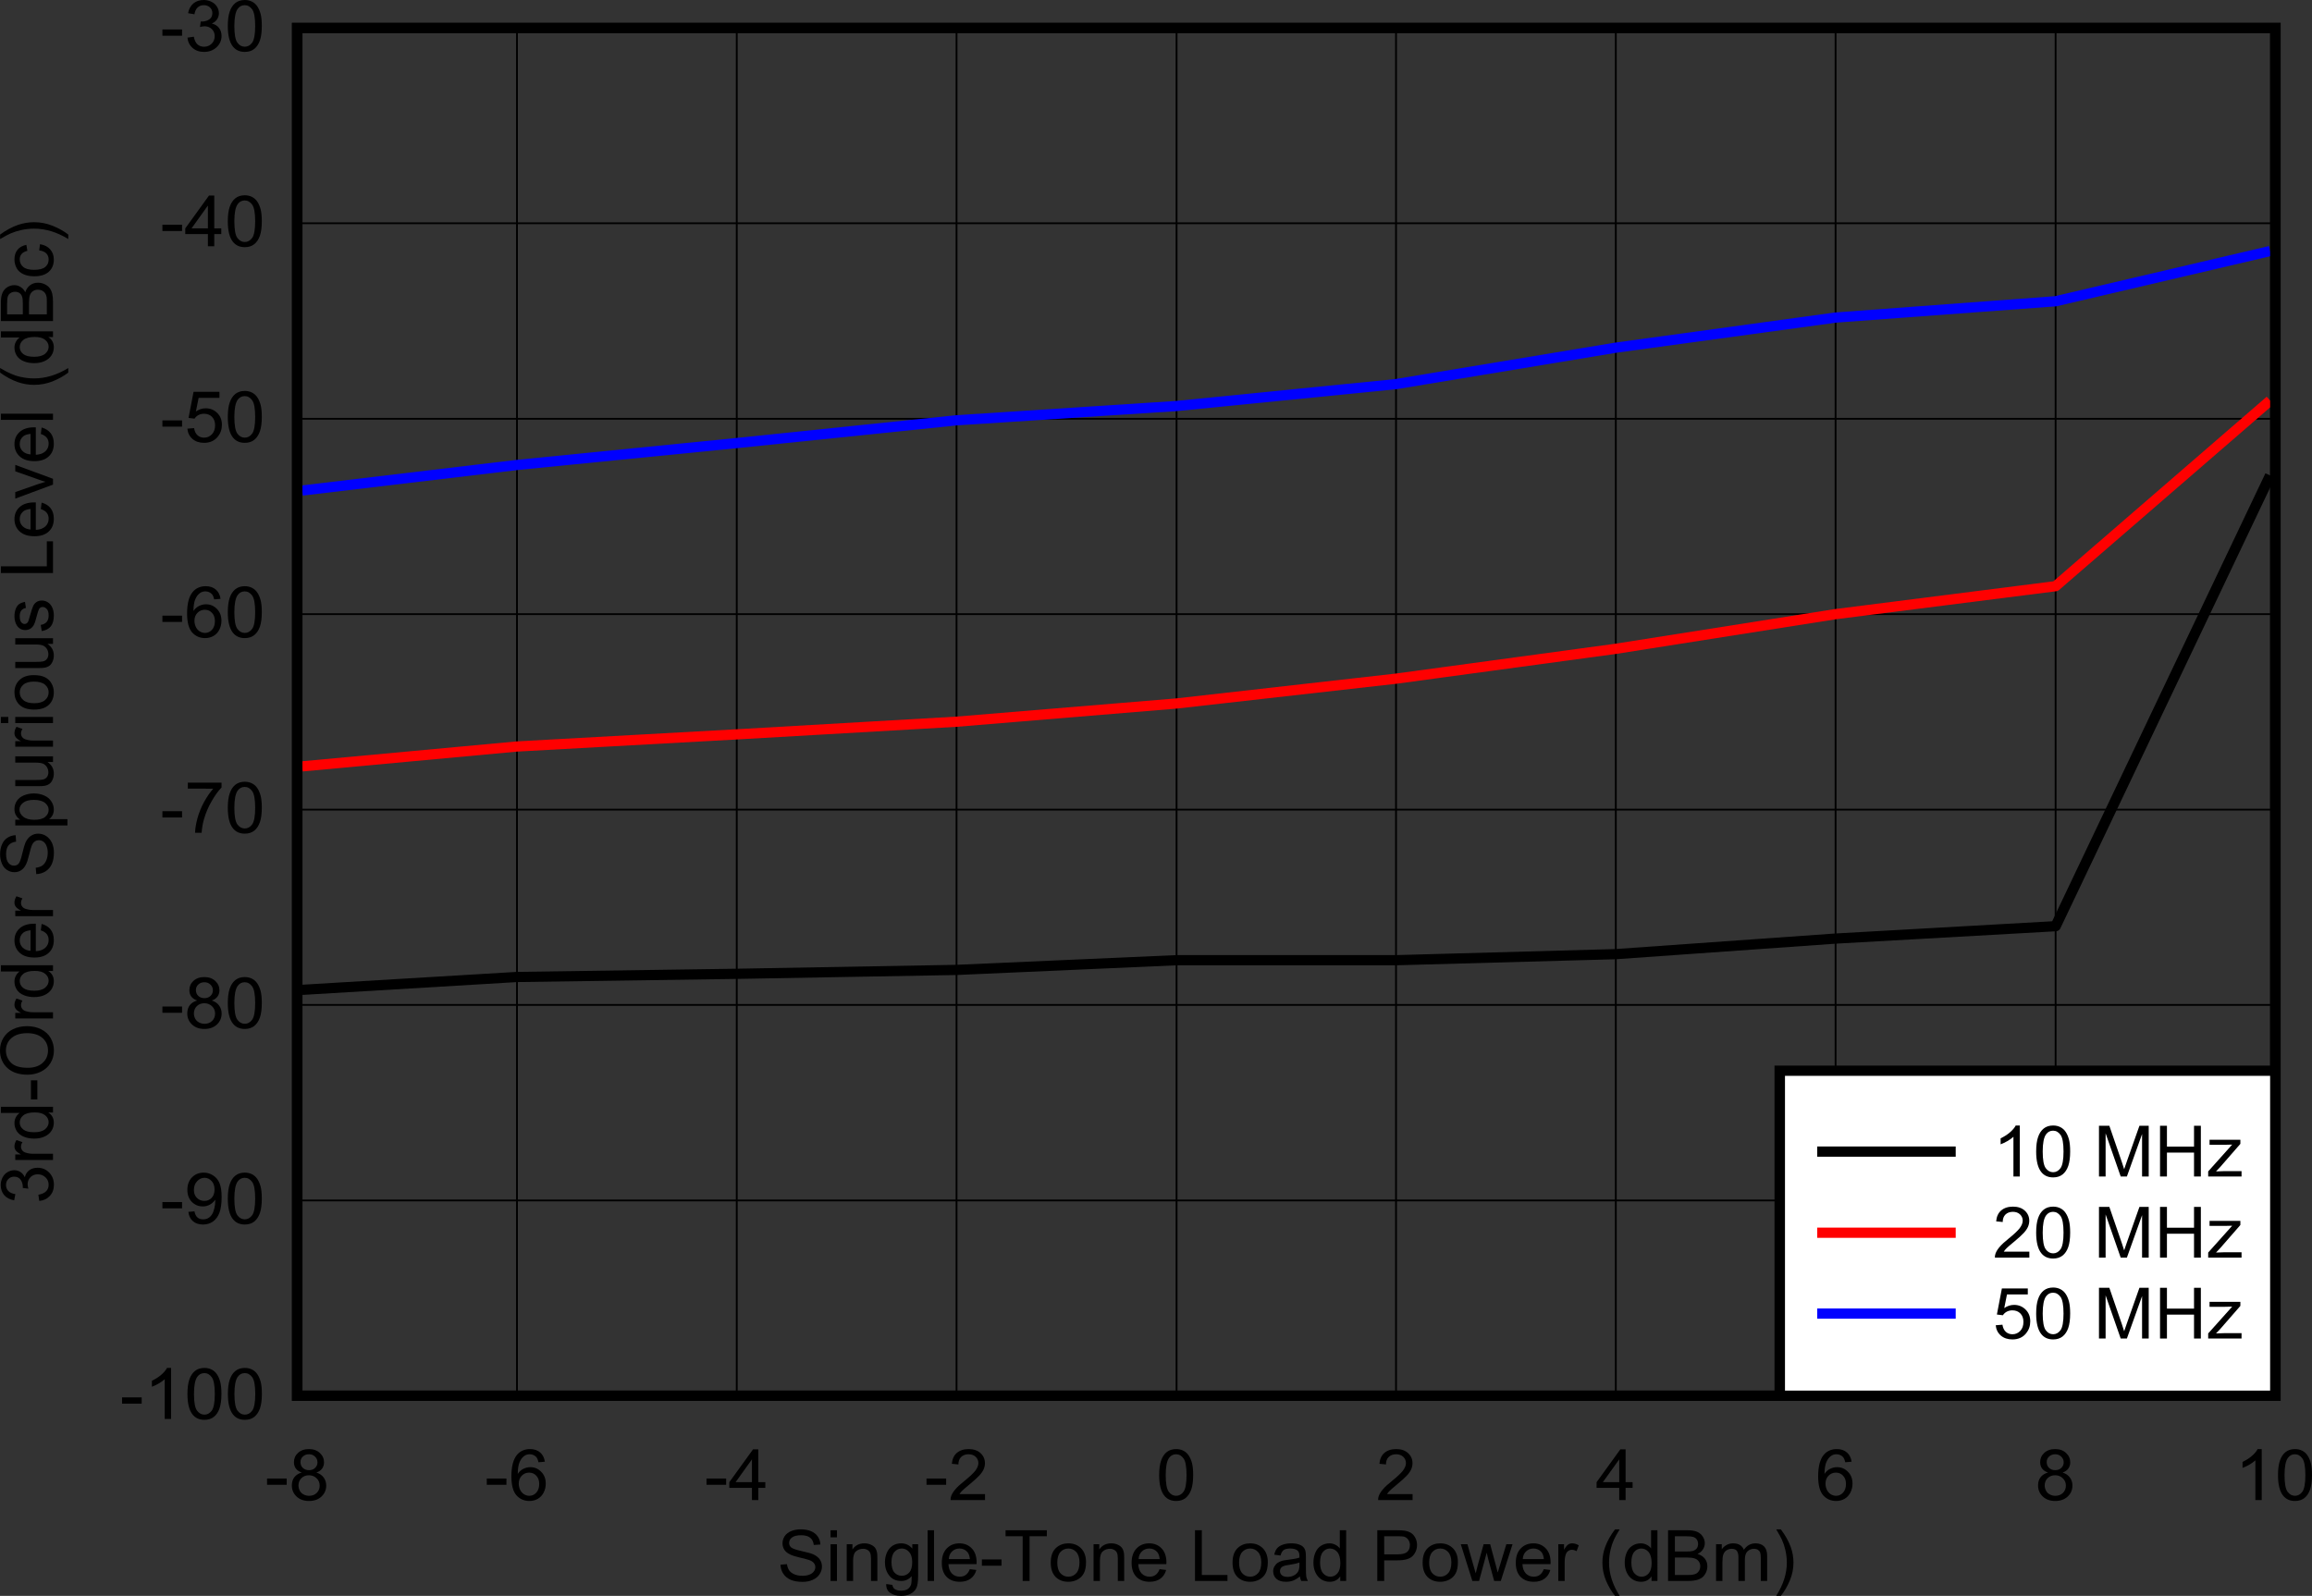 <?xml version="1.0" encoding="UTF-8" standalone="no"?>
<svg
   xmlns:dc="http://purl.org/dc/elements/1.1/"
   xmlns:cc="http://creativecommons.org/ns#"
   xmlns:rdf="http://www.w3.org/1999/02/22-rdf-syntax-ns#"
   xmlns:svg="http://www.w3.org/2000/svg"
   xmlns="http://www.w3.org/2000/svg"
   xmlns:xlink="http://www.w3.org/1999/xlink"
   xmlns:sodipodi="http://sodipodi.sourceforge.net/DTD/sodipodi-0.dtd"
   xmlns:inkscape="http://www.inkscape.org/namespaces/inkscape"
   sodipodi:docname="Plot14_RB_OPA690_IMD.pdf"
   id="svg514"
   version="1.2"
   viewBox="0 0 397.354 274.311"
   height="274.311pt"
   width="397.354pt">
  <rect x="0" y="0" width="397.354" height="274.311" fill="#333333" stroke="none"/>
  <sodipodi:namedview
     id="namedview516"
     inkscape:window-height="480"
     inkscape:window-width="640"
     inkscape:pageshadow="2"
     inkscape:pageopacity="0"
     guidetolerance="10"
     gridtolerance="10"
     objecttolerance="10"
     borderopacity="1"
     bordercolor="#666666"
     pagecolor="#ffffff" />
  <defs
     id="defs169">
    <g
       id="g167">
      <symbol
         id="glyph0-0"
         overflow="visible">
        <path
           inkscape:connector-curvature="0"
           id="path2"
           d="m 1.562,0 v -7.625 h 6.25 V 0 Z M 1.766,-0.188 H 7.625 V -7.422 H 1.766 Z m 0,0"
           style="stroke:none" />
      </symbol>
      <symbol
         id="glyph0-1"
         overflow="visible">
        <path
           inkscape:connector-curvature="0"
           id="path5"
           d="m 0.562,-2.797 1.109,-0.094 c 0.059,0.43 0.188,0.785 0.375,1.062 0.195,0.281 0.5,0.512 0.906,0.688 0.402,0.168 0.863,0.25 1.375,0.25 0.445,0 0.844,-0.062 1.188,-0.188 0.34,-0.133 0.598,-0.316 0.766,-0.547 0.176,-0.227 0.266,-0.477 0.266,-0.75 0,-0.27 -0.086,-0.504 -0.25,-0.703 C 6.141,-3.285 5.871,-3.457 5.5,-3.594 5.258,-3.684 4.727,-3.828 3.906,-4.016 3.082,-4.211 2.504,-4.398 2.172,-4.578 1.742,-4.785 1.426,-5.051 1.219,-5.375 1.008,-5.707 0.906,-6.07 0.906,-6.469 c 0,-0.434 0.125,-0.848 0.375,-1.234 0.258,-0.383 0.633,-0.676 1.125,-0.875 C 2.902,-8.773 3.453,-8.875 4.047,-8.875 c 0.664,0 1.25,0.105 1.75,0.312 0.508,0.211 0.898,0.52 1.172,0.922 0.277,0.406 0.43,0.867 0.453,1.375 L 6.281,-6.188 c -0.062,-0.551 -0.273,-0.969 -0.625,-1.25 -0.344,-0.277 -0.863,-0.422 -1.547,-0.422 -0.719,0 -1.246,0.133 -1.578,0.391 -0.324,0.25 -0.484,0.559 -0.484,0.922 0,0.312 0.113,0.574 0.344,0.781 0.227,0.199 0.82,0.41 1.781,0.625 0.965,0.211 1.629,0.395 1.984,0.547 0.52,0.23 0.906,0.527 1.156,0.891 0.246,0.355 0.375,0.77 0.375,1.234 C 7.688,-2 7.543,-1.555 7.266,-1.141 6.992,-0.734 6.602,-0.414 6.094,-0.188 5.582,0.039 5.008,0.156 4.375,0.156 3.562,0.156 2.879,0.039 2.328,-0.188 1.785,-0.426 1.355,-0.773 1.047,-1.234 0.742,-1.691 0.582,-2.211 0.562,-2.797 Z m 0,0"
           style="stroke:none" />
      </symbol>
      <symbol
         id="glyph0-2"
         overflow="visible">
        <path
           inkscape:connector-curvature="0"
           id="path8"
           d="m 0.828,-7.5 v -1.219 h 1.094 V -7.5 Z m 0,7.5 v -6.312 h 1.094 V 0 Z m 0,0"
           style="stroke:none" />
      </symbol>
      <symbol
         id="glyph0-3"
         overflow="visible">
        <path
           inkscape:connector-curvature="0"
           id="path11"
           d="M 0.828,0 V -6.312 H 1.812 v 0.891 C 2.289,-6.117 2.977,-6.469 3.875,-6.469 c 0.395,0 0.754,0.074 1.078,0.219 0.32,0.137 0.566,0.316 0.734,0.531 0.164,0.219 0.281,0.488 0.344,0.797 0.039,0.199 0.062,0.543 0.062,1.031 V 0 H 5 V -3.844 C 5,-4.277 4.949,-4.602 4.859,-4.812 4.773,-5.027 4.621,-5.203 4.406,-5.328 4.188,-5.461 3.93,-5.531 3.641,-5.531 c -0.469,0 -0.879,0.148 -1.219,0.438 -0.336,0.281 -0.5,0.832 -0.5,1.641 V 0 Z m 0,0"
           style="stroke:none" />
      </symbol>
      <symbol
         id="glyph0-4"
         overflow="visible">
        <path
           inkscape:connector-curvature="0"
           id="path14"
           d="M 0.625,0.531 1.688,0.672 C 1.738,0.992 1.863,1.227 2.062,1.375 2.332,1.57 2.707,1.672 3.188,1.672 3.684,1.672 4.07,1.57 4.344,1.375 4.621,1.176 4.816,0.898 4.922,0.547 4.973,0.328 5,-0.129 5,-0.828 4.52,-0.273 3.918,0 3.203,0 2.316,0 1.629,-0.312 1.141,-0.938 0.648,-1.559 0.406,-2.316 0.406,-3.203 c 0,-0.59 0.109,-1.145 0.328,-1.656 0.227,-0.508 0.551,-0.906 0.969,-1.188 0.426,-0.277 0.926,-0.422 1.5,-0.422 0.77,0 1.406,0.305 1.906,0.906 v -0.75 h 1 v 5.453 c 0,0.988 -0.105,1.688 -0.312,2.094 C 5.598,1.637 5.273,1.961 4.828,2.203 4.379,2.441 3.832,2.562 3.188,2.562 2.414,2.562 1.789,2.387 1.312,2.047 0.832,1.711 0.602,1.207 0.625,0.531 Z m 0.906,-3.797 c 0,0.824 0.164,1.43 0.5,1.812 0.34,0.375 0.77,0.562 1.281,0.562 0.496,0 0.922,-0.188 1.266,-0.562 0.34,-0.371 0.516,-0.969 0.516,-1.781 0,-0.77 -0.18,-1.352 -0.531,-1.75 -0.355,-0.395 -0.777,-0.594 -1.266,-0.594 -0.492,0 -0.91,0.195 -1.25,0.578 -0.344,0.387 -0.516,0.965 -0.516,1.734 z m 0,0"
           style="stroke:none" />
      </symbol>
      <symbol
         id="glyph0-5"
         overflow="visible">
        <path
           inkscape:connector-curvature="0"
           id="path17"
           d="m 0.797,0 v -8.719 h 1.094 V 0 Z m 0,0"
           style="stroke:none" />
      </symbol>
      <symbol
         id="glyph0-6"
         overflow="visible">
        <path
           inkscape:connector-curvature="0"
           id="path20"
           d="m 5.266,-2.031 1.125,0.141 c -0.18,0.648 -0.512,1.148 -1,1.5 -0.48,0.355 -1.098,0.531 -1.844,0.531 -0.949,0 -1.707,-0.281 -2.266,-0.844 -0.555,-0.57 -0.828,-1.375 -0.828,-2.406 0,-1.059 0.281,-1.883 0.844,-2.469 0.559,-0.59 1.289,-0.891 2.188,-0.891 0.863,0 1.57,0.293 2.125,0.875 0.551,0.574 0.828,1.383 0.828,2.422 0,0.062 -0.008,0.16 -0.016,0.281 H 1.594 c 0.039,0.699 0.238,1.238 0.594,1.609 0.363,0.367 0.816,0.547 1.359,0.547 0.402,0 0.75,-0.102 1.031,-0.312 0.289,-0.207 0.52,-0.535 0.688,-0.984 z M 1.656,-3.766 h 3.625 C 5.227,-4.293 5.086,-4.695 4.859,-4.969 4.504,-5.371 4.051,-5.578 3.5,-5.578 c -0.512,0 -0.941,0.168 -1.281,0.5 -0.344,0.324 -0.535,0.762 -0.562,1.312 z m 0,0"
           style="stroke:none" />
      </symbol>
      <symbol
         id="glyph0-7"
         overflow="visible">
        <path
           inkscape:connector-curvature="0"
           id="path23"
           d="m 0.391,-2.625 v -1.078 h 3.375 V -2.625 Z m 0,0"
           style="stroke:none" />
      </symbol>
      <symbol
         id="glyph0-8"
         overflow="visible">
        <path
           inkscape:connector-curvature="0"
           id="path26"
           d="m 3.234,0 v -7.688 h -2.938 v -1.031 h 7.094 V -7.688 H 4.422 V 0 Z m 0,0"
           style="stroke:none" />
      </symbol>
      <symbol
         id="glyph0-9"
         overflow="visible">
        <path
           inkscape:connector-curvature="0"
           id="path29"
           d="m 0.422,-3.156 c 0,-1.176 0.332,-2.047 1,-2.609 0.551,-0.465 1.227,-0.703 2.031,-0.703 0.895,0 1.625,0.289 2.188,0.859 0.559,0.574 0.844,1.363 0.844,2.359 0,0.812 -0.129,1.457 -0.375,1.922 -0.25,0.469 -0.617,0.836 -1.094,1.094 -0.48,0.246 -1.004,0.375 -1.562,0.375 -0.906,0 -1.645,-0.281 -2.203,-0.844 C 0.695,-1.273 0.422,-2.094 0.422,-3.156 Z m 1.125,0 c 0,0.805 0.176,1.41 0.531,1.812 0.363,0.406 0.82,0.609 1.375,0.609 0.539,0 0.992,-0.203 1.359,-0.609 0.363,-0.402 0.547,-1.023 0.547,-1.859 0,-0.777 -0.184,-1.367 -0.547,-1.766 -0.367,-0.402 -0.82,-0.609 -1.359,-0.609 -0.555,0 -1.012,0.207 -1.375,0.609 -0.355,0.398 -0.531,1.004 -0.531,1.812 z m 0,0"
           style="stroke:none" />
      </symbol>
      <symbol
         id="glyph0-10"
         overflow="visible">
        <path
           inkscape:connector-curvature="0"
           id="path32"
           d=""
           style="stroke:none" />
      </symbol>
      <symbol
         id="glyph0-11"
         overflow="visible">
        <path
           inkscape:connector-curvature="0"
           id="path35"
           d="M 0.922,0 V -8.719 H 2.094 v 7.688 H 6.5 V 0 Z m 0,0"
           style="stroke:none" />
      </symbol>
      <symbol
         id="glyph0-12"
         overflow="visible">
        <path
           inkscape:connector-curvature="0"
           id="path38"
           d="M 5.047,-0.781 C 4.641,-0.445 4.246,-0.207 3.875,-0.062 3.5,0.07 3.098,0.141 2.672,0.141 c -0.719,0 -1.273,-0.164 -1.656,-0.5 -0.375,-0.34 -0.562,-0.781 -0.562,-1.312 0,-0.301 0.07,-0.578 0.219,-0.828 0.145,-0.258 0.332,-0.469 0.562,-0.625 C 1.473,-3.277 1.738,-3.398 2.031,-3.484 2.238,-3.535 2.562,-3.586 3,-3.641 c 0.883,-0.102 1.539,-0.227 1.969,-0.375 0,-0.145 0,-0.238 0,-0.281 0,-0.426 -0.105,-0.734 -0.312,-0.922 -0.281,-0.238 -0.699,-0.359 -1.25,-0.359 -0.523,0 -0.91,0.09 -1.156,0.266 -0.242,0.18 -0.418,0.492 -0.531,0.938 L 0.641,-4.516 c 0.09,-0.445 0.25,-0.805 0.469,-1.078 0.227,-0.277 0.555,-0.492 0.984,-0.641 0.426,-0.152 0.914,-0.234 1.469,-0.234 0.551,0 1,0.07 1.344,0.203 0.352,0.125 0.609,0.289 0.766,0.484 0.164,0.188 0.281,0.43 0.344,0.719 0.039,0.18 0.062,0.508 0.062,0.984 v 1.438 c 0,0.992 0.02,1.621 0.062,1.891 0.051,0.262 0.145,0.512 0.281,0.75 H 5.281 C 5.164,-0.215 5.086,-0.477 5.047,-0.781 Z M 4.969,-3.172 c -0.406,0.156 -1.008,0.293 -1.797,0.406 -0.461,0.062 -0.785,0.137 -0.969,0.219 -0.188,0.074 -0.336,0.191 -0.438,0.344 -0.094,0.156 -0.141,0.324 -0.141,0.5 0,0.293 0.109,0.535 0.328,0.719 0.215,0.188 0.547,0.281 0.984,0.281 0.414,0 0.785,-0.086 1.109,-0.266 C 4.379,-1.145 4.625,-1.391 4.781,-1.703 4.902,-1.949 4.969,-2.312 4.969,-2.781 Z m 0,0"
           style="stroke:none" />
      </symbol>
      <symbol
         id="glyph0-13"
         overflow="visible">
        <path
           inkscape:connector-curvature="0"
           id="path41"
           d="m 5.031,0 v -0.797 c -0.418,0.625 -1.023,0.938 -1.812,0.938 -0.523,0 -1.004,-0.137 -1.438,-0.406 -0.43,-0.277 -0.762,-0.672 -1,-1.172 -0.242,-0.496 -0.359,-1.07 -0.359,-1.719 0,-0.621 0.109,-1.191 0.328,-1.703 0.215,-0.52 0.539,-0.914 0.969,-1.188 0.434,-0.277 0.922,-0.422 1.453,-0.422 0.383,0 0.727,0.086 1.031,0.25 0.309,0.156 0.562,0.367 0.75,0.625 v -3.125 h 1.094 V 0 Z M 1.562,-3.156 c 0,0.812 0.172,1.426 0.516,1.828 0.352,0.398 0.77,0.594 1.25,0.594 0.477,0 0.883,-0.191 1.219,-0.578 0.332,-0.383 0.5,-0.969 0.5,-1.75 0,-0.863 -0.176,-1.5 -0.516,-1.906 -0.344,-0.402 -0.77,-0.609 -1.266,-0.609 -0.48,0 -0.887,0.199 -1.219,0.594 C 1.723,-4.598 1.562,-3.988 1.562,-3.156 Z m 0,0"
           style="stroke:none" />
      </symbol>
      <symbol
         id="glyph0-14"
         overflow="visible">
        <path
           inkscape:connector-curvature="0"
           id="path44"
           d="m 0.969,0 v -8.719 h 3.375 c 0.59,0 1.047,0.027 1.359,0.078 0.434,0.074 0.801,0.211 1.094,0.406 0.301,0.199 0.539,0.48 0.719,0.844 0.184,0.367 0.281,0.762 0.281,1.188 0,0.742 -0.246,1.371 -0.734,1.891 -0.48,0.512 -1.355,0.766 -2.625,0.766 H 2.156 V 0 Z m 1.188,-4.578 h 2.312 c 0.758,0 1.301,-0.133 1.625,-0.406 0.32,-0.277 0.484,-0.676 0.484,-1.188 0,-0.363 -0.102,-0.676 -0.297,-0.938 C 6.094,-7.367 5.848,-7.539 5.547,-7.625 5.348,-7.664 4.977,-7.688 4.438,-7.688 H 2.156 Z m 0,0"
           style="stroke:none" />
      </symbol>
      <symbol
         id="glyph0-15"
         overflow="visible">
        <path
           inkscape:connector-curvature="0"
           id="path47"
           d="M 2.016,0 0.031,-6.312 h 1.141 l 1.031,3.641 0.391,1.359 c 0.008,-0.07 0.117,-0.508 0.328,-1.312 l 1.031,-3.688 h 1.125 L 6.062,-2.656 6.375,-1.453 6.75,-2.672 7.859,-6.312 h 1.062 L 6.906,0 H 5.766 l -1.031,-3.781 -0.25,-1.078 L 3.172,0 Z m 0,0"
           style="stroke:none" />
      </symbol>
      <symbol
         id="glyph0-16"
         overflow="visible">
        <path
           inkscape:connector-curvature="0"
           id="path50"
           d="m 0.812,0 v -6.312 h 0.984 v 0.953 c 0.246,-0.445 0.477,-0.742 0.688,-0.891 0.215,-0.145 0.457,-0.219 0.719,-0.219 0.371,0 0.75,0.117 1.125,0.344 l -0.375,1 C 3.68,-5.277 3.414,-5.359 3.156,-5.359 c -0.242,0 -0.461,0.074 -0.656,0.219 -0.188,0.137 -0.324,0.332 -0.406,0.578 -0.125,0.387 -0.188,0.805 -0.188,1.25 V 0 Z m 0,0"
           style="stroke:none" />
      </symbol>
      <symbol
         id="glyph0-17"
         overflow="visible">
        <path
           inkscape:connector-curvature="0"
           id="path53"
           d="M 2.922,2.562 C 2.316,1.82 1.801,0.949 1.375,-0.047 0.957,-1.043 0.75,-2.082 0.75,-3.156 c 0,-0.945 0.16,-1.852 0.484,-2.719 0.363,-0.996 0.926,-2 1.688,-3 H 3.719 c -0.5,0.824 -0.832,1.414 -0.984,1.766 -0.25,0.555 -0.445,1.129 -0.578,1.719 -0.18,0.742 -0.266,1.488 -0.266,2.234 0,1.906 0.609,3.812 1.828,5.719 z m 0,0"
           style="stroke:none" />
      </symbol>
      <symbol
         id="glyph0-18"
         overflow="visible">
        <path
           inkscape:connector-curvature="0"
           id="path56"
           d="m 0.922,0 v -8.719 h 3.344 c 0.684,0 1.234,0.09 1.641,0.266 0.414,0.18 0.738,0.449 0.969,0.812 0.238,0.367 0.359,0.746 0.359,1.141 0,0.375 -0.105,0.73 -0.312,1.062 -0.211,0.336 -0.523,0.602 -0.938,0.797 0.539,0.156 0.957,0.426 1.25,0.797 0.289,0.367 0.438,0.805 0.438,1.312 0,0.406 -0.09,0.789 -0.266,1.141 -0.18,0.355 -0.398,0.629 -0.656,0.812 -0.262,0.188 -0.59,0.336 -0.984,0.438 C 5.379,-0.047 4.898,0 4.328,0 Z M 2.094,-5.062 h 1.938 c 0.527,0 0.906,-0.031 1.125,-0.094 0.301,-0.09 0.531,-0.238 0.688,-0.438 0.152,-0.195 0.234,-0.453 0.234,-0.766 0,-0.289 -0.074,-0.547 -0.219,-0.766 C 5.711,-7.34 5.508,-7.488 5.25,-7.562 4.988,-7.645 4.535,-7.688 3.891,-7.688 H 2.094 Z m 0,4.031 h 2.234 c 0.383,0 0.656,-0.016 0.812,-0.047 0.27,-0.039 0.492,-0.113 0.672,-0.219 0.184,-0.113 0.336,-0.273 0.453,-0.484 0.121,-0.215 0.188,-0.469 0.188,-0.75 0,-0.32 -0.09,-0.602 -0.266,-0.844 C 6.02,-3.613 5.777,-3.781 5.469,-3.875 5.164,-3.977 4.73,-4.031 4.172,-4.031 H 2.094 Z m 0,0"
           style="stroke:none" />
      </symbol>
      <symbol
         id="glyph0-19"
         overflow="visible">
        <path
           inkscape:connector-curvature="0"
           id="path59"
           d="M 0.828,0 V -6.312 H 1.812 v 0.875 c 0.195,-0.301 0.461,-0.547 0.797,-0.734 0.34,-0.195 0.727,-0.297 1.156,-0.297 0.488,0 0.883,0.102 1.188,0.297 0.301,0.199 0.52,0.473 0.656,0.812 0.508,-0.738 1.176,-1.109 2,-1.109 0.633,0 1.125,0.18 1.469,0.531 0.352,0.344 0.531,0.879 0.531,1.594 V 0 H 8.516 V -3.984 C 8.516,-4.41 8.477,-4.719 8.406,-4.906 8.332,-5.09 8.199,-5.242 8.016,-5.359 7.828,-5.473 7.605,-5.531 7.359,-5.531 c -0.461,0 -0.84,0.152 -1.141,0.453 -0.293,0.293 -0.438,0.762 -0.438,1.406 V 0 H 4.672 v -4.109 c 0,-0.465 -0.09,-0.82 -0.266,-1.062 -0.18,-0.238 -0.473,-0.359 -0.875,-0.359 -0.312,0 -0.602,0.082 -0.859,0.234 -0.262,0.156 -0.457,0.395 -0.578,0.703 -0.117,0.305 -0.172,0.742 -0.172,1.312 V 0 Z m 0,0"
           style="stroke:none" />
      </symbol>
      <symbol
         id="glyph0-20"
         overflow="visible">
        <path
           inkscape:connector-curvature="0"
           id="path62"
           d="M 1.547,2.562 H 0.75 C 1.965,0.656 2.578,-1.25 2.578,-3.156 2.578,-3.895 2.488,-4.633 2.312,-5.375 2.176,-5.965 1.98,-6.539 1.734,-7.094 1.578,-7.445 1.246,-8.039 0.75,-8.875 h 0.797 c 0.758,1 1.32,2.004 1.688,3 0.32,0.867 0.484,1.773 0.484,2.719 0,1.074 -0.215,2.113 -0.641,3.109 C 2.66,0.949 2.148,1.82 1.547,2.562 Z m 0,0"
           style="stroke:none" />
      </symbol>
      <symbol
         id="glyph0-21"
         overflow="visible">
        <path
           inkscape:connector-curvature="0"
           id="path65"
           d="M 2.203,-4.734 C 1.754,-4.887 1.414,-5.117 1.188,-5.422 0.969,-5.723 0.859,-6.086 0.859,-6.516 c 0,-0.633 0.234,-1.164 0.703,-1.594 0.465,-0.434 1.094,-0.656 1.875,-0.656 0.777,0 1.406,0.227 1.875,0.672 0.477,0.438 0.719,0.977 0.719,1.609 0,0.406 -0.113,0.762 -0.328,1.062 -0.211,0.305 -0.539,0.535 -0.984,0.688 0.551,0.18 0.969,0.465 1.25,0.859 0.289,0.387 0.438,0.848 0.438,1.375 0,0.75 -0.273,1.383 -0.812,1.891 C 5.051,-0.098 4.336,0.156 3.453,0.156 2.566,0.156 1.852,-0.098 1.312,-0.609 0.77,-1.117 0.5,-1.754 0.5,-2.516 0.5,-3.086 0.645,-3.562 0.938,-3.938 1.238,-4.32 1.66,-4.586 2.203,-4.734 Z m -0.219,-1.812 c 0,0.418 0.133,0.758 0.406,1.016 0.277,0.262 0.633,0.391 1.062,0.391 0.426,0 0.773,-0.129 1.047,-0.391 0.27,-0.258 0.406,-0.578 0.406,-0.953 0,-0.395 -0.145,-0.723 -0.422,-0.984 C 4.211,-7.738 3.867,-7.875 3.453,-7.875 c -0.43,0 -0.785,0.133 -1.062,0.391 -0.273,0.262 -0.406,0.574 -0.406,0.938 z m -0.344,4.031 c 0,0.305 0.07,0.602 0.219,0.891 0.145,0.281 0.363,0.504 0.656,0.656 0.289,0.156 0.609,0.234 0.953,0.234 0.52,0 0.953,-0.16 1.297,-0.484 C 5.105,-1.551 5.281,-1.973 5.281,-2.484 5.281,-2.992 5.102,-3.414 4.75,-3.75 4.395,-4.09 3.957,-4.266 3.438,-4.266 c -0.523,0 -0.957,0.168 -1.297,0.5 -0.336,0.336 -0.5,0.754 -0.5,1.25 z m 0,0"
           style="stroke:none" />
      </symbol>
      <symbol
         id="glyph0-22"
         overflow="visible">
        <path
           inkscape:connector-curvature="0"
           id="path68"
           d="M 6.219,-6.594 5.125,-6.5 C 5.031,-6.926 4.895,-7.234 4.719,-7.422 4.414,-7.723 4.043,-7.875 3.609,-7.875 c -0.344,0 -0.652,0.098 -0.922,0.281 -0.344,0.25 -0.617,0.613 -0.812,1.078 -0.199,0.469 -0.305,1.145 -0.312,2.016 0.258,-0.395 0.582,-0.688 0.969,-0.875 0.383,-0.184 0.785,-0.281 1.203,-0.281 0.727,0 1.348,0.27 1.859,0.797 0.52,0.523 0.781,1.199 0.781,2.031 0,0.543 -0.121,1.055 -0.359,1.531 -0.242,0.469 -0.574,0.832 -1,1.078 -0.43,0.246 -0.91,0.375 -1.438,0.375 -0.918,0 -1.668,-0.328 -2.25,-0.984 -0.574,-0.664 -0.859,-1.75 -0.859,-3.25 0,-1.684 0.316,-2.914 0.953,-3.688 0.559,-0.664 1.316,-1 2.266,-1 0.695,0 1.27,0.195 1.719,0.578 0.445,0.387 0.719,0.918 0.812,1.594 z m -4.484,3.766 c 0,0.375 0.078,0.73 0.234,1.062 0.164,0.336 0.391,0.59 0.672,0.766 0.289,0.18 0.598,0.266 0.922,0.266 0.457,0 0.852,-0.18 1.188,-0.547 0.332,-0.363 0.5,-0.859 0.5,-1.484 0,-0.602 -0.168,-1.078 -0.5,-1.422 -0.324,-0.352 -0.738,-0.531 -1.234,-0.531 -0.5,0 -0.926,0.18 -1.266,0.531 -0.344,0.344 -0.516,0.801 -0.516,1.359 z m 0,0"
           style="stroke:none" />
      </symbol>
      <symbol
         id="glyph0-23"
         overflow="visible">
        <path
           inkscape:connector-curvature="0"
           id="path71"
           d="M 4.047,0 V -2.094 H 0.156 V -3.078 L 4.234,-8.719 h 0.906 v 5.641 H 6.344 V -2.094 H 5.141 V 0 Z m 0,-3.078 V -7 l -2.812,3.922 z m 0,0"
           style="stroke:none" />
      </symbol>
      <symbol
         id="glyph0-24"
         overflow="visible">
        <path
           inkscape:connector-curvature="0"
           id="path74"
           d="M 6.297,-1.031 V 0 H 0.375 C 0.363,-0.258 0.406,-0.508 0.5,-0.75 c 0.152,-0.383 0.398,-0.766 0.734,-1.141 0.332,-0.383 0.812,-0.828 1.438,-1.328 0.965,-0.777 1.625,-1.395 1.969,-1.844 C 4.98,-5.52 5.156,-5.953 5.156,-6.359 5.156,-6.785 4.996,-7.145 4.688,-7.438 4.375,-7.727 3.965,-7.875 3.469,-7.875 2.938,-7.875 2.508,-7.715 2.188,-7.406 1.875,-7.094 1.719,-6.664 1.719,-6.125 l -1.125,-0.109 c 0.07,-0.82 0.359,-1.445 0.859,-1.875 0.508,-0.434 1.188,-0.656 2.031,-0.656 0.863,0 1.547,0.238 2.047,0.703 0.496,0.461 0.75,1.035 0.75,1.719 0,0.355 -0.074,0.707 -0.219,1.047 -0.148,0.336 -0.395,0.691 -0.734,1.062 -0.336,0.367 -0.898,0.879 -1.688,1.531 -0.656,0.543 -1.082,0.91 -1.266,1.094 -0.188,0.188 -0.348,0.383 -0.469,0.578 z m 0,0"
           style="stroke:none" />
      </symbol>
      <symbol
         id="glyph0-25"
         overflow="visible">
        <path
           inkscape:connector-curvature="0"
           id="path77"
           d="m 0.516,-4.297 c 0,-1.027 0.109,-1.859 0.328,-2.484 0.215,-0.633 0.539,-1.125 0.969,-1.469 0.426,-0.34 0.969,-0.516 1.625,-0.516 0.477,0 0.898,0.102 1.266,0.297 0.363,0.188 0.66,0.461 0.891,0.812 0.238,0.355 0.426,0.789 0.562,1.297 0.133,0.512 0.203,1.199 0.203,2.062 0,1.023 -0.113,1.852 -0.328,2.484 C 5.812,-1.188 5.488,-0.699 5.062,-0.359 4.633,-0.016 4.09,0.156 3.438,0.156 2.57,0.156 1.895,-0.145 1.406,-0.75 0.812,-1.477 0.516,-2.66 0.516,-4.297 Z m 1.125,0 c 0,1.43 0.172,2.383 0.516,2.859 0.34,0.469 0.77,0.703 1.281,0.703 0.496,0 0.922,-0.234 1.266,-0.703 C 5.043,-1.914 5.219,-2.867 5.219,-4.297 5.219,-5.73 5.043,-6.688 4.703,-7.156 4.359,-7.633 3.93,-7.875 3.422,-7.875 c -0.5,0 -0.902,0.211 -1.203,0.625 -0.387,0.531 -0.578,1.52 -0.578,2.953 z m 0,0"
           style="stroke:none" />
      </symbol>
      <symbol
         id="glyph0-26"
         overflow="visible">
        <path
           inkscape:connector-curvature="0"
           id="path80"
           d="M 4.656,0 H 3.562 v -6.828 c -0.273,0.25 -0.621,0.504 -1.047,0.75 -0.43,0.242 -0.816,0.426 -1.156,0.547 V -6.562 C 1.973,-6.852 2.508,-7.195 2.969,-7.594 3.426,-7.988 3.754,-8.379 3.953,-8.766 H 4.656 Z m 0,0"
           style="stroke:none" />
      </symbol>
      <symbol
         id="glyph0-27"
         overflow="visible">
        <path
           inkscape:connector-curvature="0"
           id="path83"
           d="m 0.688,-2.016 1.047,-0.094 C 1.824,-1.629 2,-1.277 2.25,-1.062 c 0.246,0.219 0.57,0.328 0.969,0.328 0.34,0 0.641,-0.07 0.891,-0.219 0.258,-0.152 0.469,-0.359 0.625,-0.609 0.164,-0.246 0.301,-0.586 0.406,-1.016 0.113,-0.426 0.172,-0.863 0.172,-1.312 0,-0.051 -0.008,-0.125 -0.016,-0.219 -0.219,0.344 -0.523,0.629 -0.906,0.844 -0.375,0.211 -0.785,0.312 -1.219,0.312 -0.742,0 -1.371,-0.258 -1.891,-0.781 C 0.77,-4.262 0.516,-4.957 0.516,-5.812 c 0,-0.883 0.266,-1.598 0.797,-2.141 0.539,-0.539 1.211,-0.812 2.016,-0.812 0.582,0 1.113,0.16 1.594,0.469 0.488,0.305 0.859,0.742 1.109,1.312 0.246,0.562 0.375,1.379 0.375,2.438 0,1.117 -0.129,2.008 -0.375,2.672 -0.25,0.656 -0.621,1.164 -1.109,1.516 -0.492,0.344 -1.066,0.516 -1.719,0.516 -0.699,0 -1.273,-0.188 -1.719,-0.562 C 1.035,-0.789 0.77,-1.328 0.688,-2.016 Z m 4.5,-3.859 c 0,-0.613 -0.176,-1.098 -0.516,-1.453 C 4.336,-7.691 3.934,-7.875 3.469,-7.875 c -0.492,0 -0.918,0.199 -1.281,0.594 -0.367,0.387 -0.547,0.887 -0.547,1.5 0,0.562 0.172,1.02 0.516,1.359 0.34,0.344 0.77,0.516 1.281,0.516 0.508,0 0.926,-0.172 1.25,-0.516 0.332,-0.34 0.5,-0.828 0.5,-1.453 z m 0,0"
           style="stroke:none" />
      </symbol>
      <symbol
         id="glyph0-28"
         overflow="visible">
        <path
           inkscape:connector-curvature="0"
           id="path86"
           d="m 0.594,-7.578 v -1.031 H 6.391 V -7.781 C 5.816,-7.188 5.246,-6.398 4.688,-5.422 4.125,-4.441 3.691,-3.43 3.391,-2.391 3.172,-1.66 3.027,-0.863 2.969,0 h -1.125 c 0.008,-0.684 0.145,-1.516 0.406,-2.484 0.27,-0.977 0.648,-1.914 1.141,-2.812 0.496,-0.902 1.023,-1.664 1.578,-2.281 z m 0,0"
           style="stroke:none" />
      </symbol>
      <symbol
         id="glyph0-29"
         overflow="visible">
        <path
           inkscape:connector-curvature="0"
           id="path89"
           d="M 0.516,-2.281 1.672,-2.375 c 0.082,0.543 0.281,0.957 0.594,1.234 0.309,0.273 0.688,0.406 1.125,0.406 0.527,0 0.977,-0.191 1.344,-0.578 C 5.098,-1.695 5.281,-2.211 5.281,-2.859 5.281,-3.473 5.102,-3.957 4.75,-4.312 4.406,-4.664 3.945,-4.844 3.375,-4.844 c -0.355,0 -0.68,0.082 -0.969,0.234 C 2.125,-4.453 1.902,-4.246 1.75,-4 L 0.719,-4.125 1.578,-8.609 H 6.031 v 1.031 H 2.453 l -0.469,2.344 c 0.527,-0.363 1.094,-0.547 1.688,-0.547 0.777,0 1.438,0.27 1.969,0.797 0.539,0.523 0.812,1.199 0.812,2.031 0,0.793 -0.238,1.477 -0.703,2.047 -0.574,0.711 -1.363,1.062 -2.359,1.062 -0.812,0 -1.48,-0.223 -2,-0.672 -0.512,-0.445 -0.805,-1.035 -0.875,-1.766 z m 0,0"
           style="stroke:none" />
      </symbol>
      <symbol
         id="glyph0-30"
         overflow="visible">
        <path
           inkscape:connector-curvature="0"
           id="path92"
           d="M 0.531,-2.297 1.625,-2.453 c 0.121,0.617 0.336,1.059 0.641,1.328 0.301,0.262 0.672,0.391 1.109,0.391 0.52,0 0.957,-0.172 1.312,-0.516 0.352,-0.352 0.531,-0.785 0.531,-1.297 0,-0.496 -0.168,-0.906 -0.5,-1.219 C 4.395,-4.086 3.977,-4.25 3.469,-4.25 c -0.211,0 -0.473,0.043 -0.781,0.125 l 0.125,-0.938 c 0.07,0 0.129,0 0.172,0 0.465,0 0.891,-0.113 1.266,-0.344 0.371,-0.238 0.562,-0.609 0.562,-1.109 0,-0.395 -0.137,-0.719 -0.406,-0.969 C 4.133,-7.742 3.777,-7.875 3.344,-7.875 c -0.43,0 -0.785,0.133 -1.062,0.391 C 2,-7.223 1.816,-6.832 1.734,-6.312 L 0.641,-6.5 c 0.133,-0.715 0.438,-1.273 0.906,-1.672 0.477,-0.395 1.07,-0.594 1.781,-0.594 0.488,0 0.938,0.105 1.344,0.312 0.414,0.211 0.727,0.492 0.938,0.844 C 5.824,-7.266 5.938,-6.895 5.938,-6.5 c 0,0.387 -0.105,0.738 -0.312,1.047 -0.199,0.305 -0.504,0.551 -0.906,0.734 0.52,0.117 0.926,0.363 1.219,0.734 0.301,0.375 0.453,0.848 0.453,1.406 0,0.762 -0.289,1.41 -0.859,1.938 C 4.957,-0.109 4.238,0.156 3.375,0.156 c -0.793,0 -1.449,-0.227 -1.969,-0.688 -0.512,-0.457 -0.805,-1.047 -0.875,-1.766 z m 0,0"
           style="stroke:none" />
      </symbol>
      <symbol
         id="glyph0-31"
         overflow="visible">
        <path
           inkscape:connector-curvature="0"
           id="path95"
           d="m 0.922,0 v -8.719 h 1.781 l 2.125,6.172 C 5.023,-1.973 5.164,-1.539 5.25,-1.25 5.352,-1.57 5.516,-2.039 5.734,-2.656 L 7.875,-8.719 H 9.469 V 0 H 8.328 V -7.297 L 5.719,0 H 4.656 L 2.062,-7.422 V 0 Z m 0,0"
           style="stroke:none" />
      </symbol>
      <symbol
         id="glyph0-32"
         overflow="visible">
        <path
           inkscape:connector-curvature="0"
           id="path98"
           d="m 1,0 v -8.719 h 1.188 v 3.578 H 6.844 V -8.719 H 8.016 V 0 H 6.844 V -4.109 H 2.188 V 0 Z m 0,0"
           style="stroke:none" />
      </symbol>
      <symbol
         id="glyph0-33"
         overflow="visible">
        <path
           inkscape:connector-curvature="0"
           id="path101"
           d="m 0.25,0 v -0.875 l 4.125,-4.609 c -0.469,0.023 -0.887,0.031 -1.25,0.031 H 0.484 V -6.312 H 5.781 v 0.703 l -3.5,4.016 -0.688,0.719 c 0.496,-0.027 0.961,-0.047 1.391,-0.047 h 3 V 0 Z m 0,0"
           style="stroke:none" />
      </symbol>
      <symbol
         id="glyph1-0"
         overflow="visible">
        <path
           inkscape:connector-curvature="0"
           id="path104"
           d="M 0,-1.531 H -7.812 V -7.625 H 0 Z m -0.203,-0.188 V -7.422 H -7.625 v 5.703 z m 0,0"
           style="stroke:none" />
      </symbol>
      <symbol
         id="glyph1-1"
         overflow="visible">
        <path
           inkscape:connector-curvature="0"
           id="path107"
           d="m -2.359,-0.516 -0.156,-1.062 c 0.625,-0.121 1.082,-0.332 1.359,-0.625 0.273,-0.301 0.406,-0.664 0.406,-1.094 0,-0.496 -0.176,-0.922 -0.531,-1.266 -0.363,-0.352 -0.812,-0.531 -1.344,-0.531 -0.496,0 -0.91,0.164 -1.234,0.484 -0.332,0.324 -0.5,0.738 -0.5,1.234 0,0.199 0.043,0.449 0.125,0.75 l -0.969,-0.125 c 0.012,-0.059 0.016,-0.117 0.016,-0.172 0,-0.445 -0.117,-0.852 -0.359,-1.219 C -5.793,-4.504 -6.176,-4.688 -6.688,-4.688 c -0.395,0 -0.723,0.137 -0.984,0.406 -0.27,0.262 -0.406,0.602 -0.406,1.016 0,0.418 0.137,0.77 0.406,1.047 0.262,0.273 0.664,0.449 1.203,0.531 L -6.672,-0.625 C -7.398,-0.746 -7.969,-1.039 -8.375,-1.5 c -0.402,-0.465 -0.609,-1.051 -0.609,-1.75 0,-0.465 0.105,-0.898 0.312,-1.297 0.211,-0.402 0.496,-0.711 0.859,-0.922 0.367,-0.215 0.754,-0.328 1.156,-0.328 0.387,0 0.742,0.105 1.062,0.312 0.312,0.199 0.566,0.496 0.75,0.891 0.125,-0.52 0.383,-0.922 0.766,-1.203 0.375,-0.277 0.855,-0.422 1.438,-0.422 0.781,0 1.445,0.277 1.984,0.828 0.543,0.555 0.812,1.258 0.812,2.109 0,0.762 -0.234,1.398 -0.703,1.906 -0.465,0.5 -1.07,0.789 -1.812,0.859 z m 0,0"
           style="stroke:none" />
      </symbol>
      <symbol
         id="glyph1-2"
         overflow="visible">
        <path
           inkscape:connector-curvature="0"
           id="path110"
           d="M 0,-0.797 H -6.484 V -1.75 H -5.5 C -5.957,-1.996 -6.258,-2.227 -6.406,-2.438 -6.551,-2.645 -6.625,-2.875 -6.625,-3.125 c 0,-0.363 0.117,-0.727 0.344,-1.094 L -5.25,-3.859 c -0.164,0.262 -0.25,0.523 -0.25,0.781 0,0.242 0.074,0.457 0.219,0.641 0.148,0.188 0.352,0.32 0.609,0.391 0.387,0.125 0.816,0.188 1.281,0.188 H 0 Z m 0,0"
           style="stroke:none" />
      </symbol>
      <symbol
         id="glyph1-3"
         overflow="visible">
        <path
           inkscape:connector-curvature="0"
           id="path113"
           d="m 0,-4.906 h -0.812 c 0.637,0.406 0.953,0.996 0.953,1.766 0,0.512 -0.141,0.98 -0.422,1.406 -0.277,0.418 -0.676,0.742 -1.188,0.969 -0.508,0.23 -1.098,0.344 -1.766,0.344 -0.645,0 -1.227,-0.102 -1.75,-0.312 -0.527,-0.207 -0.938,-0.52 -1.219,-0.938 C -6.48,-2.098 -6.625,-2.57 -6.625,-3.094 c 0,-0.371 0.086,-0.707 0.25,-1 0.156,-0.301 0.371,-0.547 0.641,-0.734 h -3.219 v -1.062 H 0 Z m -3.234,3.391 c 0.836,0 1.461,-0.172 1.875,-0.516 0.406,-0.34 0.609,-0.742 0.609,-1.203 0,-0.465 -0.195,-0.863 -0.594,-1.188 -0.395,-0.332 -0.992,-0.5 -1.797,-0.5 -0.883,0 -1.535,0.168 -1.953,0.5 -0.414,0.336 -0.625,0.746 -0.625,1.234 0,0.48 0.207,0.883 0.609,1.203 0.398,0.312 1.023,0.469 1.875,0.469 z m 0,0"
           style="stroke:none" />
      </symbol>
      <symbol
         id="glyph1-4"
         overflow="visible">
        <path
           inkscape:connector-curvature="0"
           id="path116"
           d="m -2.688,-0.391 h -1.109 v -3.281 H -2.688 Z m 0,0"
           style="stroke:none" />
      </symbol>
      <symbol
         id="glyph1-5"
         overflow="visible">
        <path
           inkscape:connector-curvature="0"
           id="path119"
           d="M -4.359,-0.594 C -5.836,-0.594 -7,-0.977 -7.844,-1.75 c -0.84,-0.777 -1.266,-1.785 -1.266,-3.016 0,-0.801 0.199,-1.523 0.594,-2.172 0.398,-0.652 0.949,-1.148 1.656,-1.484 0.711,-0.34 1.508,-0.516 2.391,-0.516 0.918,0 1.738,0.184 2.453,0.547 0.711,0.355 1.254,0.863 1.625,1.516 0.367,0.656 0.547,1.363 0.547,2.109 0,0.824 -0.203,1.559 -0.609,2.203 -0.402,0.648 -0.961,1.137 -1.672,1.469 -0.707,0.336 -1.453,0.5 -2.234,0.5 z m 0.016,-1.188 c 1.086,0 1.941,-0.281 2.562,-0.844 0.617,-0.559 0.922,-1.27 0.922,-2.125 0,-0.871 -0.312,-1.586 -0.938,-2.141 -0.621,-0.559 -1.516,-0.844 -2.672,-0.844 -0.727,0 -1.363,0.121 -1.906,0.359 -0.539,0.242 -0.961,0.59 -1.266,1.047 -0.301,0.461 -0.453,0.98 -0.453,1.562 0,0.812 0.293,1.52 0.875,2.109 0.574,0.586 1.535,0.875 2.875,0.875 z m 0,0"
           style="stroke:none" />
      </symbol>
      <symbol
         id="glyph1-6"
         overflow="visible">
        <path
           inkscape:connector-curvature="0"
           id="path122"
           d="m -2.094,-5.125 0.141,-1.109 c 0.668,0.18 1.184,0.504 1.547,0.969 0.367,0.469 0.547,1.074 0.547,1.812 0,0.918 -0.289,1.648 -0.875,2.188 -0.582,0.543 -1.398,0.812 -2.453,0.812 -1.09,0 -1.938,-0.27 -2.531,-0.812 -0.602,-0.551 -0.906,-1.258 -0.906,-2.125 0,-0.852 0.301,-1.547 0.891,-2.078 0.586,-0.527 1.414,-0.797 2.484,-0.797 0.062,0 0.164,0 0.297,0 v 4.719 c 0.711,-0.039 1.258,-0.238 1.641,-0.594 0.375,-0.352 0.562,-0.797 0.562,-1.328 0,-0.383 -0.102,-0.719 -0.312,-1 -0.215,-0.277 -0.562,-0.5 -1.031,-0.656 z m -1.766,3.516 v -3.531 c -0.551,0.055 -0.961,0.191 -1.234,0.406 -0.414,0.344 -0.625,0.789 -0.625,1.328 0,0.492 0.168,0.902 0.5,1.234 0.336,0.336 0.789,0.523 1.359,0.562 z m 0,0"
           style="stroke:none" />
      </symbol>
      <symbol
         id="glyph1-7"
         overflow="visible">
        <path
           inkscape:connector-curvature="0"
           id="path125"
           d=""
           style="stroke:none" />
      </symbol>
      <symbol
         id="glyph1-8"
         overflow="visible">
        <path
           inkscape:connector-curvature="0"
           id="path128"
           d="m -2.875,-0.547 -0.094,-1.094 C -2.52,-1.691 -2.148,-1.812 -1.859,-2 c 0.281,-0.184 0.512,-0.477 0.688,-0.875 0.18,-0.395 0.266,-0.844 0.266,-1.344 0,-0.434 -0.066,-0.82 -0.203,-1.156 -0.133,-0.34 -0.316,-0.594 -0.547,-0.75 -0.238,-0.164 -0.492,-0.25 -0.766,-0.25 -0.277,0 -0.523,0.082 -0.734,0.234 -0.215,0.156 -0.395,0.418 -0.531,0.781 -0.09,0.242 -0.238,0.762 -0.438,1.562 -0.195,0.805 -0.383,1.363 -0.562,1.672 -0.215,0.418 -0.492,0.73 -0.828,0.938 -0.332,0.211 -0.707,0.312 -1.125,0.312 -0.445,0 -0.863,-0.125 -1.25,-0.375 -0.395,-0.246 -0.691,-0.613 -0.891,-1.094 -0.207,-0.488 -0.312,-1.023 -0.312,-1.609 0,-0.645 0.113,-1.211 0.328,-1.703 0.211,-0.496 0.523,-0.879 0.938,-1.141 0.406,-0.27 0.879,-0.414 1.406,-0.438 L -6.344,-6.125 c -0.559,0.062 -0.988,0.27 -1.281,0.609 -0.289,0.344 -0.438,0.852 -0.438,1.516 0,0.699 0.137,1.211 0.406,1.531 0.262,0.312 0.574,0.469 0.938,0.469 0.324,0 0.59,-0.109 0.797,-0.328 0.211,-0.227 0.426,-0.812 0.641,-1.75 C -5.062,-5.012 -4.871,-5.656 -4.719,-6 c 0.242,-0.508 0.551,-0.883 0.922,-1.125 0.367,-0.246 0.789,-0.375 1.266,-0.375 0.48,0 0.934,0.137 1.359,0.406 0.418,0.273 0.746,0.66 0.984,1.156 0.227,0.492 0.344,1.051 0.344,1.672 0,0.793 -0.121,1.457 -0.359,1.984 -0.238,0.531 -0.594,0.949 -1.062,1.25 -0.477,0.305 -1.016,0.465 -1.609,0.484 z m 0,0"
           style="stroke:none" />
      </symbol>
      <symbol
         id="glyph1-9"
         overflow="visible">
        <path
           inkscape:connector-curvature="0"
           id="path131"
           d="m 2.484,-0.797 h -8.969 V -1.781 h 0.844 C -5.973,-2.008 -6.219,-2.27 -6.375,-2.562 c -0.164,-0.289 -0.25,-0.641 -0.25,-1.047 0,-0.539 0.145,-1.016 0.422,-1.422 0.281,-0.414 0.684,-0.727 1.203,-0.938 0.523,-0.215 1.09,-0.328 1.703,-0.328 0.668,0 1.27,0.121 1.797,0.359 0.531,0.23 0.941,0.57 1.219,1.016 0.281,0.438 0.422,0.902 0.422,1.391 0,0.355 -0.074,0.68 -0.219,0.969 -0.152,0.281 -0.352,0.512 -0.594,0.688 h 3.156 z m -5.688,-0.969 c 0.836,0 1.457,-0.164 1.859,-0.5 C -0.945,-2.598 -0.75,-3 -0.75,-3.469 c 0,-0.465 -0.207,-0.867 -0.625,-1.203 -0.414,-0.34 -1.055,-0.516 -1.922,-0.516 -0.82,0 -1.438,0.168 -1.844,0.5 -0.414,0.324 -0.625,0.715 -0.625,1.172 0,0.461 0.223,0.867 0.656,1.219 0.438,0.355 1.074,0.531 1.906,0.531 z m 0,0"
           style="stroke:none" />
      </symbol>
      <symbol
         id="glyph1-10"
         overflow="visible">
        <path
           inkscape:connector-curvature="0"
           id="path134"
           d="m 0,-4.938 h -0.953 c 0.73,0.492 1.094,1.16 1.094,2 0,0.375 -0.074,0.727 -0.219,1.047 -0.145,0.324 -0.328,0.566 -0.547,0.719 -0.215,0.156 -0.488,0.27 -0.812,0.328 -0.215,0.043 -0.562,0.062 -1.031,0.062 h -4.016 v -1.062 h 3.594 c 0.574,0 0.961,-0.023 1.156,-0.078 0.293,-0.059 0.523,-0.203 0.688,-0.422 0.168,-0.215 0.25,-0.488 0.25,-0.812 0,-0.32 -0.082,-0.625 -0.25,-0.906 -0.176,-0.277 -0.406,-0.477 -0.688,-0.594 -0.289,-0.113 -0.719,-0.172 -1.281,-0.172 h -3.469 V -5.906 H 0 Z m 0,0"
           style="stroke:none" />
      </symbol>
      <symbol
         id="glyph1-11"
         overflow="visible">
        <path
           inkscape:connector-curvature="0"
           id="path137"
           d="M -7.688,-0.812 H -8.953 V -1.875 H -7.688 Z m 7.688,0 H -6.484 V -1.875 H 0 Z m 0,0"
           style="stroke:none" />
      </symbol>
      <symbol
         id="glyph1-12"
         overflow="visible">
        <path
           inkscape:connector-curvature="0"
           id="path140"
           d="m -3.234,-0.406 c -1.207,0 -2.098,-0.32 -2.672,-0.969 -0.477,-0.551 -0.719,-1.219 -0.719,-2 0,-0.863 0.293,-1.57 0.875,-2.125 0.586,-0.551 1.395,-0.828 2.422,-0.828 0.836,0 1.492,0.129 1.969,0.375 0.48,0.242 0.852,0.598 1.109,1.062 0.258,0.461 0.391,0.965 0.391,1.516 0,0.887 -0.285,1.605 -0.859,2.156 -0.582,0.543 -1.422,0.812 -2.516,0.812 z m 0,-1.094 c 0.824,0 1.445,-0.176 1.859,-0.531 0.418,-0.352 0.625,-0.801 0.625,-1.344 0,-0.527 -0.207,-0.969 -0.625,-1.312 -0.414,-0.352 -1.051,-0.531 -1.906,-0.531 -0.801,0 -1.406,0.18 -1.812,0.531 -0.414,0.355 -0.625,0.793 -0.625,1.312 0,0.543 0.211,0.992 0.625,1.344 C -4.688,-1.676 -4.066,-1.5 -3.234,-1.5 Z m 0,0"
           style="stroke:none" />
      </symbol>
      <symbol
         id="glyph1-13"
         overflow="visible">
        <path
           inkscape:connector-curvature="0"
           id="path143"
           d="m -1.938,-0.375 -0.172,-1.062 c 0.438,-0.059 0.777,-0.227 1.016,-0.5 0.23,-0.27 0.344,-0.648 0.344,-1.141 0,-0.488 -0.102,-0.848 -0.312,-1.078 -0.207,-0.238 -0.445,-0.359 -0.719,-0.359 -0.246,0 -0.445,0.105 -0.594,0.312 -0.09,0.148 -0.219,0.512 -0.375,1.094 -0.195,0.781 -0.367,1.324 -0.516,1.625 -0.152,0.305 -0.363,0.539 -0.625,0.703 -0.258,0.156 -0.551,0.234 -0.875,0.234 -0.277,0 -0.547,-0.062 -0.797,-0.188 -0.246,-0.133 -0.453,-0.316 -0.609,-0.547 -0.121,-0.164 -0.227,-0.391 -0.312,-0.672 C -6.574,-2.242 -6.625,-2.551 -6.625,-2.875 c 0,-0.496 0.074,-0.938 0.219,-1.312 0.148,-0.371 0.348,-0.648 0.594,-0.828 0.25,-0.176 0.586,-0.301 1,-0.375 l 0.156,1.047 c -0.332,0.055 -0.594,0.195 -0.781,0.422 -0.184,0.23 -0.281,0.555 -0.281,0.969 0,0.492 0.086,0.84 0.25,1.047 0.168,0.211 0.363,0.312 0.578,0.312 0.148,0 0.277,-0.039 0.391,-0.125 0.117,-0.082 0.211,-0.219 0.281,-0.406 0.043,-0.113 0.137,-0.43 0.281,-0.953 0.211,-0.758 0.383,-1.285 0.516,-1.578 0.137,-0.301 0.332,-0.535 0.578,-0.703 0.25,-0.176 0.566,-0.266 0.938,-0.266 0.367,0 0.711,0.105 1.031,0.312 0.324,0.211 0.574,0.512 0.75,0.906 0.176,0.387 0.266,0.832 0.266,1.328 0,0.824 -0.172,1.457 -0.516,1.891 -0.352,0.43 -0.875,0.699 -1.562,0.812 z m 0,0"
           style="stroke:none" />
      </symbol>
      <symbol
         id="glyph1-14"
         overflow="visible">
        <path
           inkscape:connector-curvature="0"
           id="path146"
           d="m 0,-0.891 h -8.953 v -1.156 H -1.062 V -6.344 H 0 Z m 0,0"
           style="stroke:none" />
      </symbol>
      <symbol
         id="glyph1-15"
         overflow="visible">
        <path
           inkscape:connector-curvature="0"
           id="path149"
           d="m 0,-2.562 -6.484,2.406 v -1.125 l 3.891,-1.359 c 0.418,-0.145 0.852,-0.281 1.297,-0.406 -0.34,-0.09 -0.754,-0.227 -1.234,-0.406 L -6.484,-4.844 V -5.953 L 0,-3.562 Z m 0,0"
           style="stroke:none" />
      </symbol>
      <symbol
         id="glyph1-16"
         overflow="visible">
        <path
           inkscape:connector-curvature="0"
           id="path152"
           d="m 0,-0.781 h -8.953 v -1.062 H 0 Z m 0,0"
           style="stroke:none" />
      </symbol>
      <symbol
         id="glyph1-17"
         overflow="visible">
        <path
           inkscape:connector-curvature="0"
           id="path155"
           d="m 2.625,-2.844 c -0.762,0.586 -1.652,1.086 -2.672,1.5 -1.027,0.406 -2.094,0.609 -3.188,0.609 -0.965,0 -1.898,-0.156 -2.797,-0.469 -1.02,-0.352 -2.039,-0.898 -3.062,-1.641 V -3.625 c 0.844,0.492 1.449,0.809 1.812,0.953 0.555,0.25 1.137,0.445 1.75,0.578 0.762,0.168 1.527,0.25 2.297,0.25 1.961,0 3.91,-0.594 5.859,-1.781 z m 0,0"
           style="stroke:none" />
      </symbol>
      <symbol
         id="glyph1-18"
         overflow="visible">
        <path
           inkscape:connector-curvature="0"
           id="path158"
           d="m 0,-0.891 h -8.953 v -3.281 c 0,-0.664 0.098,-1.195 0.281,-1.594 0.18,-0.402 0.457,-0.723 0.828,-0.953 0.375,-0.227 0.773,-0.344 1.188,-0.344 0.387,0 0.746,0.105 1.078,0.312 0.336,0.199 0.605,0.504 0.812,0.906 0.168,-0.52 0.445,-0.922 0.828,-1.203 0.375,-0.289 0.824,-0.438 1.344,-0.438 0.418,0 0.809,0.09 1.172,0.266 0.355,0.168 0.633,0.383 0.828,0.641 0.199,0.25 0.352,0.57 0.453,0.953 C -0.047,-5.238 0,-4.77 0,-4.219 Z m -5.188,-1.156 V -3.938 c 0,-0.508 -0.035,-0.875 -0.109,-1.094 -0.082,-0.289 -0.227,-0.508 -0.438,-0.656 -0.207,-0.152 -0.469,-0.234 -0.781,-0.234 -0.301,0 -0.562,0.074 -0.781,0.219 -0.227,0.137 -0.383,0.336 -0.469,0.594 -0.082,0.25 -0.125,0.691 -0.125,1.312 v 1.75 z m 4.125,0 V -4.219 c 0,-0.371 -0.008,-0.633 -0.031,-0.781 -0.051,-0.27 -0.133,-0.492 -0.25,-0.672 -0.113,-0.176 -0.281,-0.32 -0.5,-0.438 -0.215,-0.113 -0.469,-0.172 -0.75,-0.172 -0.332,0 -0.617,0.086 -0.859,0.25 C -3.699,-5.863 -3.875,-5.629 -3.969,-5.328 -4.07,-5.035 -4.125,-4.613 -4.125,-4.062 v 2.016 z m 0,0"
           style="stroke:none" />
      </symbol>
      <symbol
         id="glyph1-19"
         overflow="visible">
        <path
           inkscape:connector-curvature="0"
           id="path161"
           d="m -2.375,-4.922 0.141,-1.062 c 0.75,0.117 1.336,0.414 1.75,0.891 0.418,0.469 0.625,1.055 0.625,1.75 0,0.867 -0.285,1.566 -0.859,2.094 -0.582,0.523 -1.414,0.781 -2.5,0.781 -0.695,0 -1.305,-0.113 -1.828,-0.344 -0.527,-0.227 -0.926,-0.57 -1.188,-1.031 C -6.492,-2.309 -6.625,-2.816 -6.625,-3.359 c 0,-0.684 0.18,-1.242 0.531,-1.672 0.355,-0.434 0.863,-0.719 1.516,-0.844 l 0.172,1.031 c -0.434,0.105 -0.766,0.285 -0.984,0.531 -0.215,0.25 -0.328,0.559 -0.328,0.922 0,0.531 0.199,0.973 0.594,1.312 0.398,0.336 1.023,0.5 1.875,0.5 0.875,0 1.512,-0.16 1.906,-0.484 0.398,-0.32 0.594,-0.75 0.594,-1.281 0,-0.414 -0.129,-0.766 -0.391,-1.047 -0.27,-0.277 -0.68,-0.457 -1.234,-0.531 z m 0,0"
           style="stroke:none" />
      </symbol>
      <symbol
         id="glyph1-20"
         overflow="visible">
        <path
           inkscape:connector-curvature="0"
           id="path164"
           d="m 2.625,-1.5 v 0.766 c -1.949,-1.184 -3.898,-1.781 -5.859,-1.781 -0.758,0 -1.52,0.086 -2.281,0.25 -0.602,0.137 -1.188,0.324 -1.75,0.562 -0.363,0.156 -0.973,0.48 -1.828,0.969 V -1.5 c 1.023,-0.746 2.043,-1.301 3.062,-1.656 0.898,-0.309 1.832,-0.469 2.797,-0.469 1.094,0 2.16,0.211 3.188,0.625 1.02,0.406 1.91,0.91 2.672,1.5 z m 0,0"
           style="stroke:none" />
      </symbol>
    </g>
  </defs>
  <g
     transform="translate(-59.332,-69.875)"
     id="surface1">
    <g
       id="g177"
       style="fill:#000000;fill-opacity:1">
      <use
         height="100%"
         width="100%"
         id="use171"
         y="341.624"
         x="192.912"
         xlink:href="#glyph0-1" />
      <use
         height="100%"
         width="100%"
         id="use173"
         y="341.624"
         x="201.251"
         xlink:href="#glyph0-2" />
      <use
         height="100%"
         width="100%"
         id="use175"
         y="341.624"
         x="204.027"
         xlink:href="#glyph0-3" />
    </g>
    <g
       id="g193"
       style="fill:#000000;fill-opacity:1">
      <use
         height="100%"
         width="100%"
         id="use179"
         y="341.624"
         x="211.016"
         xlink:href="#glyph0-4" />
      <use
         height="100%"
         width="100%"
         id="use181"
         y="341.624"
         x="217.967"
         xlink:href="#glyph0-5" />
      <use
         height="100%"
         width="100%"
         id="use183"
         y="341.624"
         x="220.743"
         xlink:href="#glyph0-6" />
      <use
         height="100%"
         width="100%"
         id="use185"
         y="341.624"
         x="227.694"
         xlink:href="#glyph0-7" />
      <use
         height="100%"
         width="100%"
         id="use187"
         y="341.624"
         x="231.858"
         xlink:href="#glyph0-8" />
      <use
         height="100%"
         width="100%"
         id="use189"
         y="341.624"
         x="239.497"
         xlink:href="#glyph0-9" />
      <use
         height="100%"
         width="100%"
         id="use191"
         y="341.624"
         x="246.449"
         xlink:href="#glyph0-3" />
    </g>
    <g
       id="g231"
       style="fill:#000000;fill-opacity:1">
      <use
         height="100%"
         width="100%"
         id="use195"
         y="341.624"
         x="253.363"
         xlink:href="#glyph0-6" />
      <use
         height="100%"
         width="100%"
         id="use197"
         y="341.624"
         x="260.314"
         xlink:href="#glyph0-10" />
      <use
         height="100%"
         width="100%"
         id="use199"
         y="341.624"
         x="263.79"
         xlink:href="#glyph0-11" />
      <use
         height="100%"
         width="100%"
         id="use201"
         y="341.624"
         x="270.741"
         xlink:href="#glyph0-9" />
      <use
         height="100%"
         width="100%"
         id="use203"
         y="341.624"
         x="277.693"
         xlink:href="#glyph0-12" />
      <use
         height="100%"
         width="100%"
         id="use205"
         y="341.624"
         x="284.644"
         xlink:href="#glyph0-13" />
      <use
         height="100%"
         width="100%"
         id="use207"
         y="341.624"
         x="291.596"
         xlink:href="#glyph0-10" />
      <use
         height="100%"
         width="100%"
         id="use209"
         y="341.624"
         x="295.072"
         xlink:href="#glyph0-14" />
      <use
         height="100%"
         width="100%"
         id="use211"
         y="341.624"
         x="303.411"
         xlink:href="#glyph0-9" />
      <use
         height="100%"
         width="100%"
         id="use213"
         y="341.624"
         x="310.363"
         xlink:href="#glyph0-15" />
      <use
         height="100%"
         width="100%"
         id="use215"
         y="341.624"
         x="319.39"
         xlink:href="#glyph0-6" />
      <use
         height="100%"
         width="100%"
         id="use217"
         y="341.624"
         x="326.341"
         xlink:href="#glyph0-16" />
      <use
         height="100%"
         width="100%"
         id="use219"
         y="341.624"
         x="330.504"
         xlink:href="#glyph0-10" />
      <use
         height="100%"
         width="100%"
         id="use221"
         y="341.624"
         x="333.98"
         xlink:href="#glyph0-17" />
      <use
         height="100%"
         width="100%"
         id="use223"
         y="341.624"
         x="338.144"
         xlink:href="#glyph0-13" />
      <use
         height="100%"
         width="100%"
         id="use225"
         y="341.624"
         x="345.095"
         xlink:href="#glyph0-18" />
      <use
         height="100%"
         width="100%"
         id="use227"
         y="341.624"
         x="353.435"
         xlink:href="#glyph0-19" />
      <use
         height="100%"
         width="100%"
         id="use229"
         y="341.624"
         x="363.849"
         xlink:href="#glyph0-20" />
    </g>
    <g
       id="g253"
       style="fill:#000000;fill-opacity:1">
      <use
         height="100%"
         width="100%"
         id="use233"
         y="276.818"
         x="68.441"
         xlink:href="#glyph1-1" />
      <use
         height="100%"
         width="100%"
         id="use235"
         y="270.054"
         x="68.441"
         xlink:href="#glyph1-2" />
      <use
         height="100%"
         width="100%"
         id="use237"
         y="266.008"
         x="68.441"
         xlink:href="#glyph1-3" />
      <use
         height="100%"
         width="100%"
         id="use239"
         y="259.244"
         x="68.441"
         xlink:href="#glyph1-4" />
      <use
         height="100%"
         width="100%"
         id="use241"
         y="255.198"
         x="68.441"
         xlink:href="#glyph1-5" />
      <use
         height="100%"
         width="100%"
         id="use243"
         y="245.727"
         x="68.441"
         xlink:href="#glyph1-2" />
      <use
         height="100%"
         width="100%"
         id="use245"
         y="241.682"
         x="68.441"
         xlink:href="#glyph1-3" />
      <use
         height="100%"
         width="100%"
         id="use247"
         y="234.917"
         x="68.441"
         xlink:href="#glyph1-6" />
      <use
         height="100%"
         width="100%"
         id="use249"
         y="228.153"
         x="68.441"
         xlink:href="#glyph1-2" />
      <use
         height="100%"
         width="100%"
         id="use251"
         y="224.107"
         x="68.441"
         xlink:href="#glyph1-7" />
    </g>
    <g
       id="g265"
       style="fill:#000000;fill-opacity:1">
      <use
         height="100%"
         width="100%"
         id="use255"
         y="220.671"
         x="68.441"
         xlink:href="#glyph1-8" />
      <use
         height="100%"
         width="100%"
         id="use257"
         y="212.554"
         x="68.441"
         xlink:href="#glyph1-9" />
      <use
         height="100%"
         width="100%"
         id="use259"
         y="205.789"
         x="68.441"
         xlink:href="#glyph1-10" />
      <use
         height="100%"
         width="100%"
         id="use261"
         y="199.025"
         x="68.441"
         xlink:href="#glyph1-2" />
      <use
         height="100%"
         width="100%"
         id="use263"
         y="194.979"
         x="68.441"
         xlink:href="#glyph1-11" />
    </g>
    <g
       id="g281"
       style="fill:#000000;fill-opacity:1">
      <use
         height="100%"
         width="100%"
         id="use267"
         y="192.25"
         x="68.441"
         xlink:href="#glyph1-12" />
      <use
         height="100%"
         width="100%"
         id="use269"
         y="185.486"
         x="68.441"
         xlink:href="#glyph1-10" />
      <use
         height="100%"
         width="100%"
         id="use271"
         y="178.722"
         x="68.441"
         xlink:href="#glyph1-13" />
      <use
         height="100%"
         width="100%"
         id="use273"
         y="172.64"
         x="68.441"
         xlink:href="#glyph1-7" />
      <use
         height="100%"
         width="100%"
         id="use275"
         y="169.265"
         x="68.441"
         xlink:href="#glyph1-14" />
      <use
         height="100%"
         width="100%"
         id="use277"
         y="162.501"
         x="68.441"
         xlink:href="#glyph1-6" />
      <use
         height="100%"
         width="100%"
         id="use279"
         y="155.736"
         x="68.441"
         xlink:href="#glyph1-15" />
    </g>
    <g
       id="g297"
       style="fill:#000000;fill-opacity:1">
      <use
         height="100%"
         width="100%"
         id="use283"
         y="149.593"
         x="68.441"
         xlink:href="#glyph1-6" />
      <use
         height="100%"
         width="100%"
         id="use285"
         y="142.829"
         x="68.441"
         xlink:href="#glyph1-16" />
      <use
         height="100%"
         width="100%"
         id="use287"
         y="140.137"
         x="68.441"
         xlink:href="#glyph1-7" />
      <use
         height="100%"
         width="100%"
         id="use289"
         y="136.762"
         x="68.441"
         xlink:href="#glyph1-17" />
      <use
         height="100%"
         width="100%"
         id="use291"
         y="132.717"
         x="68.441"
         xlink:href="#glyph1-3" />
      <use
         height="100%"
         width="100%"
         id="use293"
         y="125.952"
         x="68.441"
         xlink:href="#glyph1-18" />
      <use
         height="100%"
         width="100%"
         id="use295"
         y="117.834"
         x="68.441"
         xlink:href="#glyph1-19" />
    </g>
    <g
       id="g301"
       style="fill:#000000;fill-opacity:1">
      <use
         height="100%"
         width="100%"
         id="use299"
         y="111.692"
         x="68.441"
         xlink:href="#glyph1-20" />
    </g>
    <path
       inkscape:connector-curvature="0"
       id="path303"
       transform="matrix(2.231,0,0,-2.175,51.4,423.04)"
       d="M 26.451,52.072 H 178.84 V 160.163 H 26.451 Z m 0,0"
       style="fill:none;stroke:#000000;stroke-width:0.806;stroke-linecap:round;stroke-linejoin:miter;stroke-miterlimit:10;stroke-opacity:1" />
    <g
       id="g309"
       style="fill:#000000;fill-opacity:1">
      <use
         height="100%"
         width="100%"
         id="use305"
         y="327.719"
         x="104.837"
         xlink:href="#glyph0-7" />
      <use
         height="100%"
         width="100%"
         id="use307"
         y="327.719"
         x="108.991"
         xlink:href="#glyph0-21" />
    </g>
    <path
       inkscape:connector-curvature="0"
       id="path311"
       transform="matrix(2.231,0,0,-2.175,51.4,423.04)"
       d="M 43.381,160.161 V 52.034"
       style="fill:none;stroke:#000000;stroke-width:0.14;stroke-linecap:butt;stroke-linejoin:round;stroke-miterlimit:10;stroke-opacity:1" />
    <g
       id="g317"
       style="fill:#000000;fill-opacity:1">
      <use
         height="100%"
         width="100%"
         id="use313"
         y="327.719"
         x="142.602"
         xlink:href="#glyph0-7" />
      <use
         height="100%"
         width="100%"
         id="use315"
         y="327.719"
         x="146.755"
         xlink:href="#glyph0-22" />
    </g>
    <path
       inkscape:connector-curvature="0"
       id="path319"
       transform="matrix(2.231,0,0,-2.175,51.4,423.04)"
       d="M 60.312,160.161 V 52.034"
       style="fill:none;stroke:#000000;stroke-width:0.14;stroke-linecap:butt;stroke-linejoin:round;stroke-miterlimit:10;stroke-opacity:1" />
    <g
       id="g325"
       style="fill:#000000;fill-opacity:1">
      <use
         height="100%"
         width="100%"
         id="use321"
         y="327.719"
         x="180.367"
         xlink:href="#glyph0-7" />
      <use
         height="100%"
         width="100%"
         id="use323"
         y="327.719"
         x="184.52"
         xlink:href="#glyph0-23" />
    </g>
    <path
       inkscape:connector-curvature="0"
       id="path327"
       transform="matrix(2.231,0,0,-2.175,51.4,423.04)"
       d="M 77.242,160.161 V 52.034"
       style="fill:none;stroke:#000000;stroke-width:0.14;stroke-linecap:butt;stroke-linejoin:round;stroke-miterlimit:10;stroke-opacity:1" />
    <g
       id="g333"
       style="fill:#000000;fill-opacity:1">
      <use
         height="100%"
         width="100%"
         id="use329"
         y="327.719"
         x="218.174"
         xlink:href="#glyph0-7" />
      <use
         height="100%"
         width="100%"
         id="use331"
         y="327.719"
         x="222.327"
         xlink:href="#glyph0-24" />
    </g>
    <path
       inkscape:connector-curvature="0"
       id="path335"
       transform="matrix(2.231,0,0,-2.175,51.4,423.04)"
       d="M 94.192,160.161 V 52.034"
       style="fill:none;stroke:#000000;stroke-width:0.14;stroke-linecap:butt;stroke-linejoin:round;stroke-miterlimit:10;stroke-opacity:1" />
    <g
       id="g339"
       style="fill:#000000;fill-opacity:1">
      <use
         height="100%"
         width="100%"
         id="use337"
         y="327.719"
         x="258.038"
         xlink:href="#glyph0-25" />
    </g>
    <path
       inkscape:connector-curvature="0"
       id="path341"
       transform="matrix(2.231,0,0,-2.175,51.4,423.04)"
       d="M 111.099,160.161 V 52.034"
       style="fill:none;stroke:#000000;stroke-width:0.14;stroke-linecap:butt;stroke-linejoin:round;stroke-miterlimit:10;stroke-opacity:1" />
    <g
       id="g345"
       style="fill:#000000;fill-opacity:1">
      <use
         height="100%"
         width="100%"
         id="use343"
         y="327.719"
         x="295.811"
         xlink:href="#glyph0-24" />
    </g>
    <path
       inkscape:connector-curvature="0"
       id="path347"
       transform="matrix(2.231,0,0,-2.175,51.4,423.04)"
       d="M 128.03,160.161 V 52.034"
       style="fill:none;stroke:#000000;stroke-width:0.14;stroke-linecap:butt;stroke-linejoin:round;stroke-miterlimit:10;stroke-opacity:1" />
    <g
       id="g351"
       style="fill:#000000;fill-opacity:1">
      <use
         height="100%"
         width="100%"
         id="use349"
         y="327.719"
         x="333.576"
         xlink:href="#glyph0-23" />
    </g>
    <path
       inkscape:connector-curvature="0"
       id="path353"
       transform="matrix(2.231,0,0,-2.175,51.4,423.04)"
       d="M 144.96,160.161 V 52.034"
       style="fill:none;stroke:#000000;stroke-width:0.14;stroke-linecap:butt;stroke-linejoin:round;stroke-miterlimit:10;stroke-opacity:1" />
    <g
       id="g357"
       style="fill:#000000;fill-opacity:1">
      <use
         height="100%"
         width="100%"
         id="use355"
         y="327.719"
         x="371.341"
         xlink:href="#glyph0-22" />
    </g>
    <path
       inkscape:connector-curvature="0"
       id="path359"
       transform="matrix(2.231,0,0,-2.175,51.4,423.04)"
       d="M 161.91,160.161 V 52.034"
       style="fill:none;stroke:#000000;stroke-width:0.14;stroke-linecap:butt;stroke-linejoin:round;stroke-miterlimit:10;stroke-opacity:1" />
    <g
       id="g363"
       style="fill:#000000;fill-opacity:1">
      <use
         height="100%"
         width="100%"
         id="use361"
         y="327.719"
         x="409.106"
         xlink:href="#glyph0-21" />
    </g>
    <g
       id="g369"
       style="fill:#000000;fill-opacity:1">
      <use
         height="100%"
         width="100%"
         id="use365"
         y="327.719"
         x="443.39"
         xlink:href="#glyph0-26" />
      <use
         height="100%"
         width="100%"
         id="use367"
         y="327.719"
         x="450.327"
         xlink:href="#glyph0-25" />
    </g>
    <g
       id="g379"
       style="fill:#000000;fill-opacity:1">
      <use
         height="100%"
         width="100%"
         id="use371"
         y="313.771"
         x="79.917"
         xlink:href="#glyph0-7" />
      <use
         height="100%"
         width="100%"
         id="use373"
         y="313.771"
         x="84.08"
         xlink:href="#glyph0-26" />
      <use
         height="100%"
         width="100%"
         id="use375"
         y="313.771"
         x="91.031"
         xlink:href="#glyph0-25" />
      <use
         height="100%"
         width="100%"
         id="use377"
         y="313.771"
         x="97.983"
         xlink:href="#glyph0-25" />
    </g>
    <path
       inkscape:connector-curvature="0"
       id="path381"
       transform="matrix(2.231,0,0,-2.175,51.4,423.04)"
       d="M 26.451,67.506 H 178.859"
       style="fill:none;stroke:#000000;stroke-width:0.14;stroke-linecap:butt;stroke-linejoin:round;stroke-miterlimit:10;stroke-opacity:1" />
    <g
       id="g389"
       style="fill:#000000;fill-opacity:1">
      <use
         height="100%"
         width="100%"
         id="use383"
         y="280.199"
         x="86.854"
         xlink:href="#glyph0-7" />
      <use
         height="100%"
         width="100%"
         id="use385"
         y="280.199"
         x="91.017"
         xlink:href="#glyph0-27" />
      <use
         height="100%"
         width="100%"
         id="use387"
         y="280.199"
         x="97.969"
         xlink:href="#glyph0-25" />
    </g>
    <path
       inkscape:connector-curvature="0"
       id="path391"
       transform="matrix(2.231,0,0,-2.175,51.4,423.04)"
       d="M 26.451,82.958 H 178.859"
       style="fill:none;stroke:#000000;stroke-width:0.14;stroke-linecap:butt;stroke-linejoin:round;stroke-miterlimit:10;stroke-opacity:1" />
    <g
       id="g399"
       style="fill:#000000;fill-opacity:1">
      <use
         height="100%"
         width="100%"
         id="use393"
         y="246.585"
         x="86.854"
         xlink:href="#glyph0-7" />
      <use
         height="100%"
         width="100%"
         id="use395"
         y="246.585"
         x="91.017"
         xlink:href="#glyph0-21" />
      <use
         height="100%"
         width="100%"
         id="use397"
         y="246.585"
         x="97.969"
         xlink:href="#glyph0-25" />
    </g>
    <path
       inkscape:connector-curvature="0"
       id="path401"
       transform="matrix(2.231,0,0,-2.175,51.4,423.04)"
       d="M 26.451,98.39 H 178.859"
       style="fill:none;stroke:#000000;stroke-width:0.14;stroke-linecap:butt;stroke-linejoin:round;stroke-miterlimit:10;stroke-opacity:1" />
    <g
       id="g409"
       style="fill:#000000;fill-opacity:1">
      <use
         height="100%"
         width="100%"
         id="use403"
         y="213.014"
         x="86.854"
         xlink:href="#glyph0-7" />
      <use
         height="100%"
         width="100%"
         id="use405"
         y="213.014"
         x="91.017"
         xlink:href="#glyph0-28" />
      <use
         height="100%"
         width="100%"
         id="use407"
         y="213.014"
         x="97.969"
         xlink:href="#glyph0-25" />
    </g>
    <path
       inkscape:connector-curvature="0"
       id="path411"
       transform="matrix(2.231,0,0,-2.175,51.4,423.04)"
       d="M 26.451,113.841 H 178.859"
       style="fill:none;stroke:#000000;stroke-width:0.14;stroke-linecap:butt;stroke-linejoin:round;stroke-miterlimit:10;stroke-opacity:1" />
    <g
       id="g419"
       style="fill:#000000;fill-opacity:1">
      <use
         height="100%"
         width="100%"
         id="use413"
         y="179.402"
         x="86.854"
         xlink:href="#glyph0-7" />
      <use
         height="100%"
         width="100%"
         id="use415"
         y="179.402"
         x="91.017"
         xlink:href="#glyph0-22" />
      <use
         height="100%"
         width="100%"
         id="use417"
         y="179.402"
         x="97.969"
         xlink:href="#glyph0-25" />
    </g>
    <path
       inkscape:connector-curvature="0"
       id="path421"
       transform="matrix(2.231,0,0,-2.175,51.4,423.04)"
       d="M 26.451,129.28 H 178.859"
       style="fill:none;stroke:#000000;stroke-width:0.14;stroke-linecap:butt;stroke-linejoin:round;stroke-miterlimit:10;stroke-opacity:1" />
    <g
       id="g429"
       style="fill:#000000;fill-opacity:1">
      <use
         height="100%"
         width="100%"
         id="use423"
         y="145.837"
         x="86.854"
         xlink:href="#glyph0-7" />
      <use
         height="100%"
         width="100%"
         id="use425"
         y="145.837"
         x="91.017"
         xlink:href="#glyph0-29" />
      <use
         height="100%"
         width="100%"
         id="use427"
         y="145.837"
         x="97.969"
         xlink:href="#glyph0-25" />
    </g>
    <path
       inkscape:connector-curvature="0"
       id="path431"
       transform="matrix(2.231,0,0,-2.175,51.4,423.04)"
       d="M 26.451,144.73 H 178.859"
       style="fill:none;stroke:#000000;stroke-width:0.14;stroke-linecap:butt;stroke-linejoin:round;stroke-miterlimit:10;stroke-opacity:1" />
    <g
       id="g439"
       style="fill:#000000;fill-opacity:1">
      <use
         height="100%"
         width="100%"
         id="use433"
         y="112.206"
         x="86.854"
         xlink:href="#glyph0-7" />
      <use
         height="100%"
         width="100%"
         id="use435"
         y="112.206"
         x="91.017"
         xlink:href="#glyph0-23" />
      <use
         height="100%"
         width="100%"
         id="use437"
         y="112.206"
         x="97.969"
         xlink:href="#glyph0-25" />
    </g>
    <g
       id="g447"
       style="fill:#000000;fill-opacity:1">
      <use
         height="100%"
         width="100%"
         id="use441"
         y="78.641"
         x="86.854"
         xlink:href="#glyph0-7" />
      <use
         height="100%"
         width="100%"
         id="use443"
         y="78.641"
         x="91.017"
         xlink:href="#glyph0-30" />
      <use
         height="100%"
         width="100%"
         id="use445"
         y="78.641"
         x="97.969"
         xlink:href="#glyph0-25" />
    </g>
    <path
       inkscape:connector-curvature="0"
       id="path449"
       transform="matrix(2.231,0,0,-2.175,51.4,423.04)"
       d="m 26.834,84.149 16.547,1.016 16.93,0.25 16.93,0.309 16.95,0.767 h 16.908 l 16.93,0.479 16.93,1.23 16.95,0.979 16.529,35.621"
       style="fill:none;stroke:#000000;stroke-width:0.806;stroke-linecap:butt;stroke-linejoin:round;stroke-miterlimit:10;stroke-opacity:1" />
    <path
       inkscape:connector-curvature="0"
       id="path451"
       transform="matrix(2.231,0,0,-2.175,51.4,423.04)"
       d="m 26.834,101.809 16.547,1.571 16.93,0.959 16.93,1 16.95,1.44 16.908,1.961 16.93,2.36 16.93,2.74 16.95,2.209 16.529,14.671"
       style="fill:none;stroke:#ff0000;stroke-width:0.806;stroke-linecap:butt;stroke-linejoin:round;stroke-miterlimit:10;stroke-opacity:1" />
    <path
       inkscape:connector-curvature="0"
       id="path453"
       transform="matrix(2.231,0,0,-2.175,51.4,423.04)"
       d="m 26.834,123.609 16.547,2.02 16.93,1.731 16.93,1.799 16.95,1.129 16.908,1.731 16.93,2.88 16.93,2.379 16.95,1.289 16.529,3.97"
       style="fill:none;stroke:#0000ff;stroke-width:0.806;stroke-linecap:butt;stroke-linejoin:round;stroke-miterlimit:10;stroke-opacity:1" />
    <path
       inkscape:connector-curvature="0"
       id="path455"
       transform="matrix(2.231,0,0,-2.175,51.4,423.04)"
       d="M 26.451,52.072 H 178.84 V 160.163 H 26.451 Z m 0,0"
       style="fill:none;stroke:#000000;stroke-width:0.806;stroke-linecap:round;stroke-linejoin:miter;stroke-miterlimit:10;stroke-opacity:1" />
    <path
       inkscape:connector-curvature="0"
       id="path457"
       transform="matrix(2.231,0,0,-2.175,51.4,423.04)"
       d="m 140.659,52.072 h 38.179 v 25.684 h -38.179 z m 0,0"
       style="fill:#ffffff;fill-opacity:1;fill-rule:evenodd;stroke:#000000;stroke-width:0.806;stroke-linecap:round;stroke-linejoin:miter;stroke-miterlimit:10;stroke-opacity:1" />
    <path
       inkscape:connector-curvature="0"
       id="path459"
       transform="matrix(2.231,0,0,-2.175,51.4,423.04)"
       d="m 143.95,71.365 h 9.861"
       style="fill:none;stroke:#000000;stroke-width:0.806;stroke-linecap:square;stroke-linejoin:round;stroke-miterlimit:10;stroke-opacity:1" />
    <g
       id="g467"
       style="fill:#000000;fill-opacity:1">
      <use
         height="100%"
         width="100%"
         id="use461"
         y="272.1"
         x="401.811"
         xlink:href="#glyph0-26" />
      <use
         height="100%"
         width="100%"
         id="use463"
         y="272.1"
         x="408.763"
         xlink:href="#glyph0-25" />
      <use
         height="100%"
         width="100%"
         id="use465"
         y="272.1"
         x="415.714"
         xlink:href="#glyph0-10" />
    </g>
    <g
       id="g475"
       style="fill:#000000;fill-opacity:1">
      <use
         height="100%"
         width="100%"
         id="use469"
         y="272.1"
         x="419.153"
         xlink:href="#glyph0-31" />
      <use
         height="100%"
         width="100%"
         id="use471"
         y="272.1"
         x="429.567"
         xlink:href="#glyph0-32" />
      <use
         height="100%"
         width="100%"
         id="use473"
         y="272.1"
         x="438.594"
         xlink:href="#glyph0-33" />
    </g>
    <path
       inkscape:connector-curvature="0"
       id="path477"
       transform="matrix(2.231,0,0,-2.175,51.4,423.04)"
       d="m 143.95,64.953 h 9.861"
       style="fill:none;stroke:#ff0000;stroke-width:0.806;stroke-linecap:square;stroke-linejoin:round;stroke-miterlimit:10;stroke-opacity:1" />
    <g
       id="g485"
       style="fill:#000000;fill-opacity:1">
      <use
         height="100%"
         width="100%"
         id="use479"
         y="286.046"
         x="401.811"
         xlink:href="#glyph0-24" />
      <use
         height="100%"
         width="100%"
         id="use481"
         y="286.046"
         x="408.763"
         xlink:href="#glyph0-25" />
      <use
         height="100%"
         width="100%"
         id="use483"
         y="286.046"
         x="415.714"
         xlink:href="#glyph0-10" />
    </g>
    <g
       id="g493"
       style="fill:#000000;fill-opacity:1">
      <use
         height="100%"
         width="100%"
         id="use487"
         y="286.046"
         x="419.153"
         xlink:href="#glyph0-31" />
      <use
         height="100%"
         width="100%"
         id="use489"
         y="286.046"
         x="429.567"
         xlink:href="#glyph0-32" />
      <use
         height="100%"
         width="100%"
         id="use491"
         y="286.046"
         x="438.594"
         xlink:href="#glyph0-33" />
    </g>
    <path
       inkscape:connector-curvature="0"
       id="path495"
       transform="matrix(2.231,0,0,-2.175,51.4,423.04)"
       d="m 143.95,58.562 h 9.861"
       style="fill:none;stroke:#0000ff;stroke-width:0.806;stroke-linecap:square;stroke-linejoin:round;stroke-miterlimit:10;stroke-opacity:1" />
    <g
       id="g503"
       style="fill:#000000;fill-opacity:1">
      <use
         height="100%"
         width="100%"
         id="use497"
         y="299.951"
         x="401.811"
         xlink:href="#glyph0-29" />
      <use
         height="100%"
         width="100%"
         id="use499"
         y="299.951"
         x="408.763"
         xlink:href="#glyph0-25" />
      <use
         height="100%"
         width="100%"
         id="use501"
         y="299.951"
         x="415.714"
         xlink:href="#glyph0-10" />
    </g>
    <g
       id="g511"
       style="fill:#000000;fill-opacity:1">
      <use
         height="100%"
         width="100%"
         id="use505"
         y="299.951"
         x="419.153"
         xlink:href="#glyph0-31" />
      <use
         height="100%"
         width="100%"
         id="use507"
         y="299.951"
         x="429.567"
         xlink:href="#glyph0-32" />
      <use
         height="100%"
         width="100%"
         id="use509"
         y="299.951"
         x="438.594"
         xlink:href="#glyph0-33" />
    </g>
  </g>
</svg>
